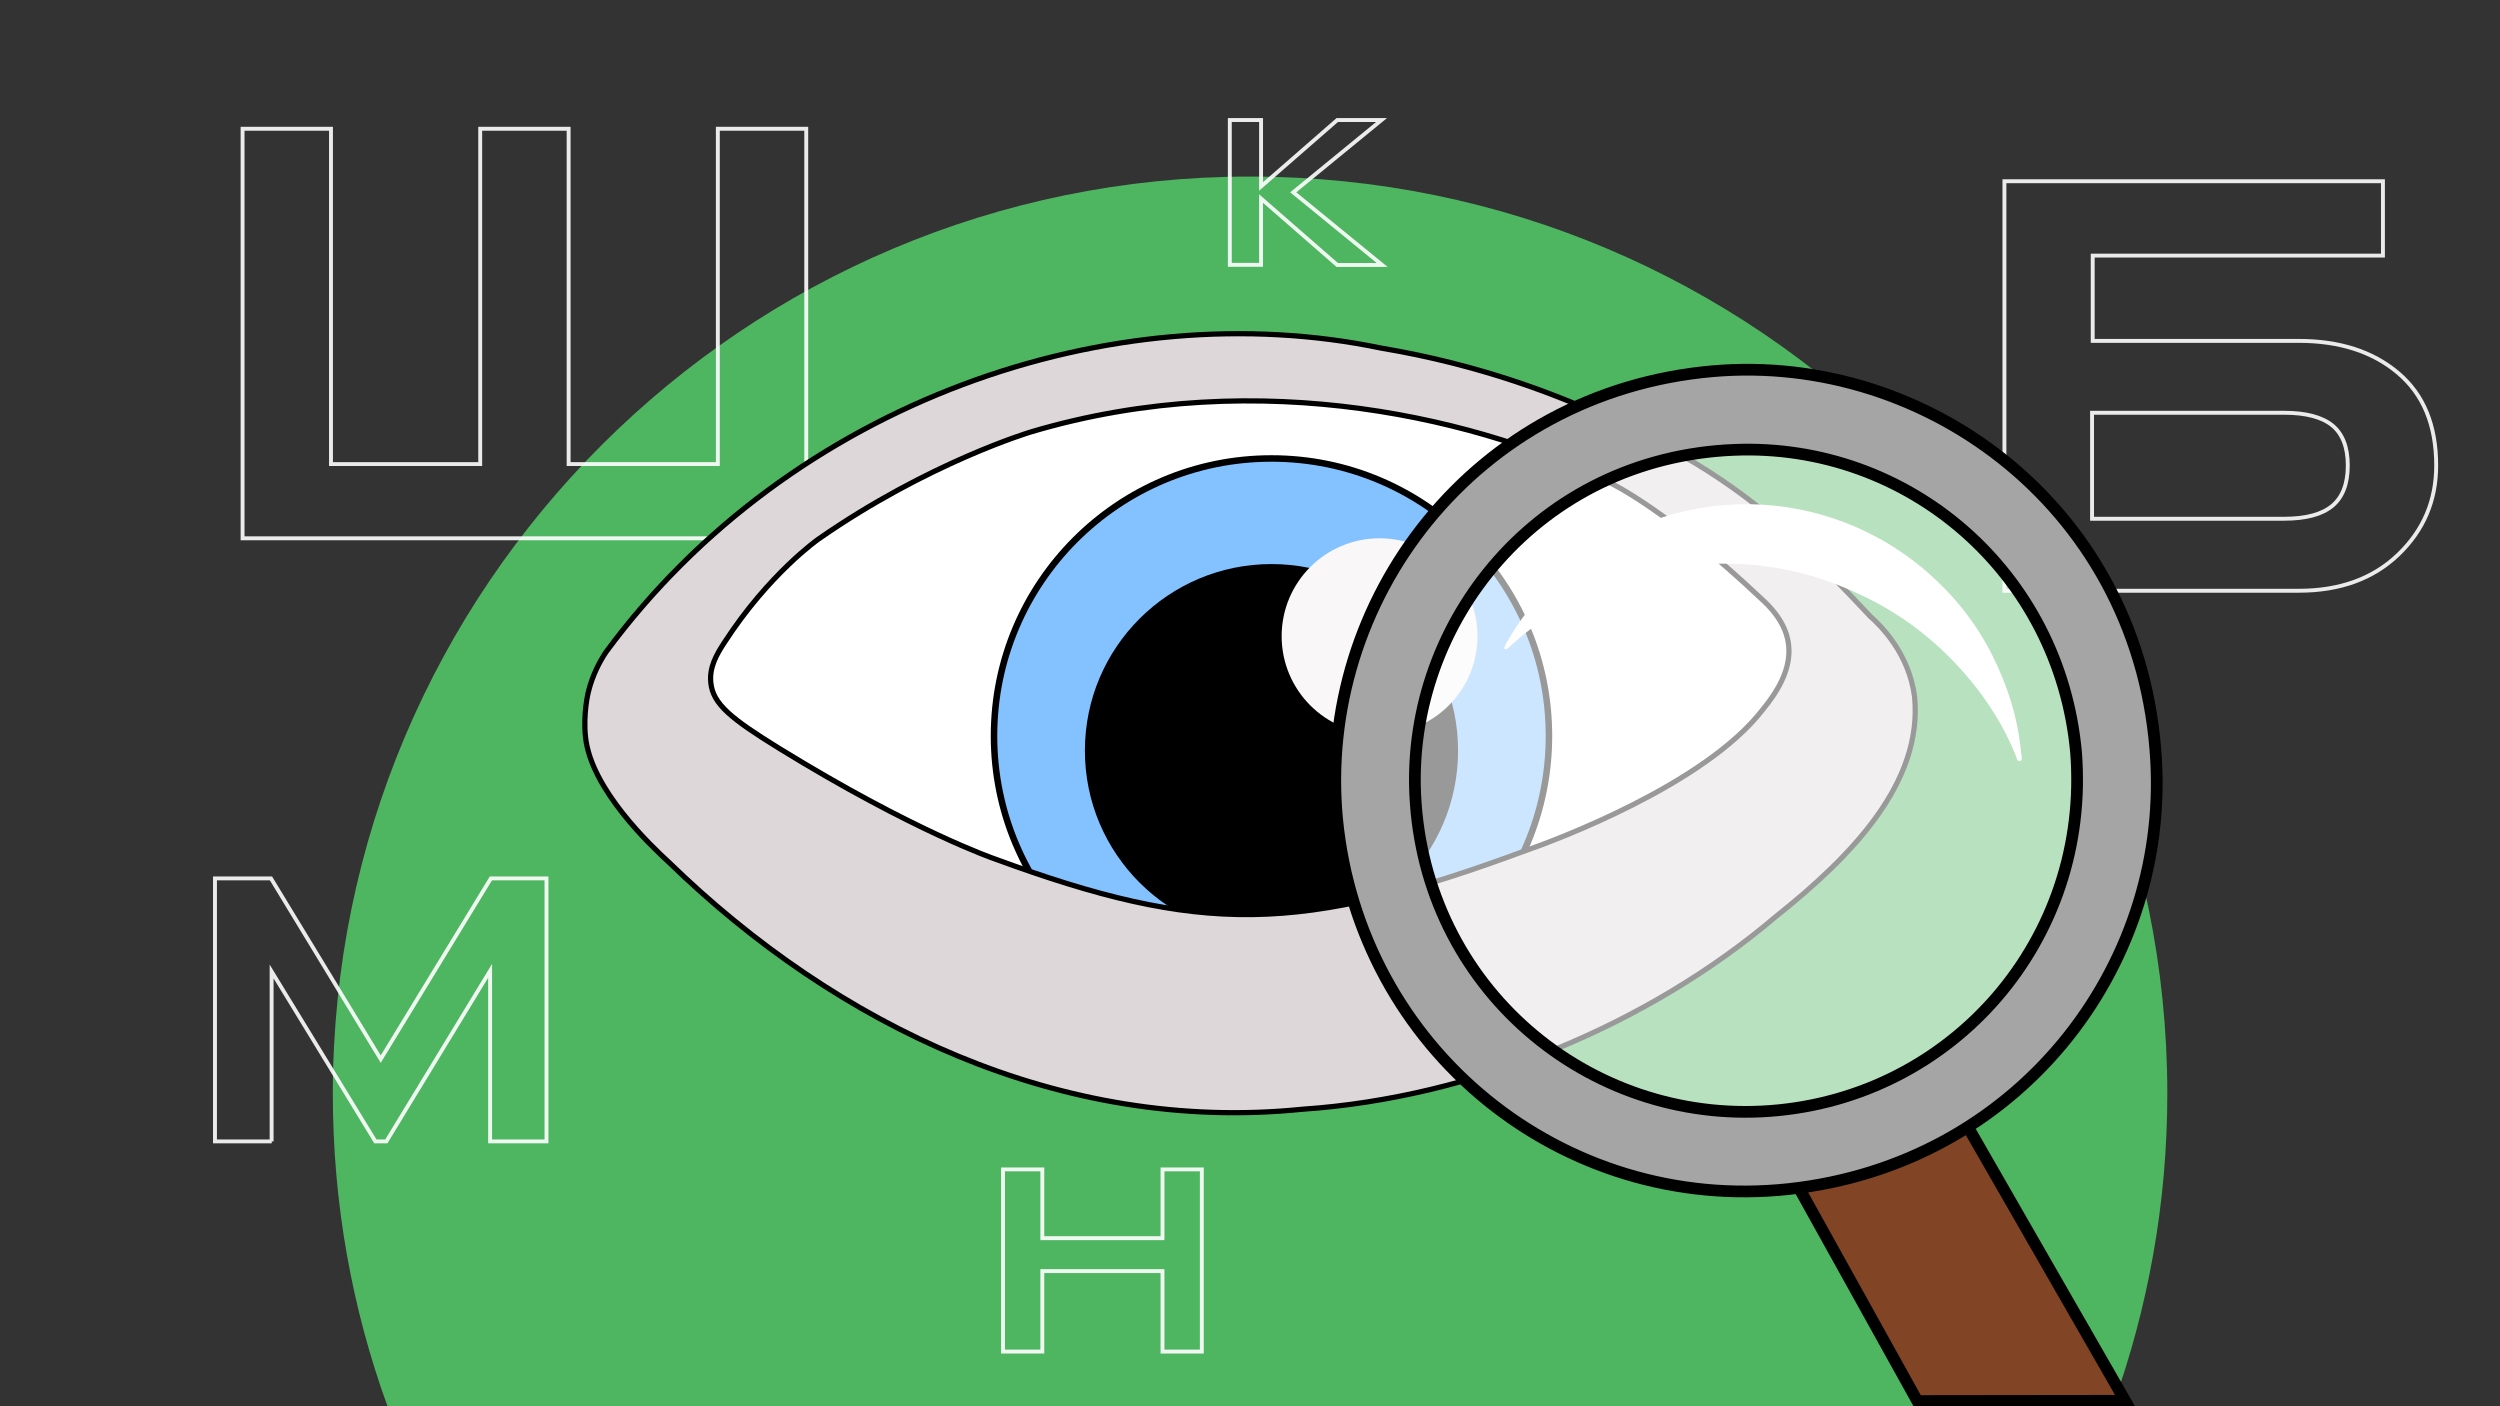 <?xml version="1.0" encoding="utf-8"?>
<!-- Generator: Adobe Illustrator 27.9.0, SVG Export Plug-In . SVG Version: 6.00 Build 0)  -->
<svg version="1.1" xmlns="http://www.w3.org/2000/svg" xmlns:xlink="http://www.w3.org/1999/xlink" x="0px" y="0px"
	 viewBox="0 0 1920 1080" style="enable-background:new 0 0 1920 1080;" xml:space="preserve">
<rect x="0" y="0" width="1920" height="1080" fill="#333333" stroke="none"/>
<style type="text/css">
	.st0{display:none;}
	.st1{display:inline;fill:#5CDC7A;}
	.st2{display:inline;fill:#4C9AF4;}
	.st3{fill:#4EB561;}
	.st4{opacity:0.9;}
	.st5{fill:none;stroke:#FFFFFF;stroke-width:3;stroke-miterlimit:10;}
	.st6{fill:#FFFFFF;}
	.st7{fill:#83C1FF;stroke:#000000;stroke-width:5;stroke-miterlimit:10;}
	.st8{fill:#F9F7F8;}
	.st9{fill:#DDD7D9;stroke:#000000;stroke-width:4;stroke-miterlimit:10;}
	.st10{opacity:0.6;fill:#FFFFFF;}
	.st11{fill:#814424;stroke:#000000;stroke-width:9;stroke-miterlimit:10;}
	.st12{fill:#A5A5A5;stroke:#000000;stroke-width:9;stroke-miterlimit:10;}
	.st13{fill:none;stroke:#FFFFFF;stroke-width:5;stroke-miterlimit:10;}
	.st14{fill:#FABE9F;stroke:#000000;stroke-width:5;stroke-miterlimit:10;}
	.st15{fill:#CE0062;stroke:#000000;stroke-width:7;stroke-miterlimit:10;}
	.st16{fill:#FFFFFF;stroke:#000000;stroke-width:3;stroke-miterlimit:10;}
	.st17{fill:#FFFFFF;stroke:#000000;stroke-width:2;stroke-miterlimit:10;}
	.st18{fill:#F2F2F2;}
	.st19{fill:#83C1FF;}
	.st20{fill:#CE0062;}
	.st21{fill:#814424;}
	.st22{fill:none;stroke:#FFFFFF;stroke-width:6;stroke-miterlimit:10;}
	.st23{fill:#E2E2E2;stroke:#000000;stroke-width:5;stroke-miterlimit:10;}
	.st24{fill:#814424;stroke:#000000;stroke-width:5;stroke-miterlimit:10;}
	.st25{fill:#83C1FF;stroke:#000000;stroke-width:3;stroke-miterlimit:10;}
	.st26{opacity:0.44;fill:#FFFFFF;}
	.st27{fill:#633521;}
	.st28{fill:#DD6940;stroke:#000000;stroke-width:3;stroke-miterlimit:10;}
	.st29{fill:#E1F9FF;stroke:#000000;stroke-width:3;stroke-miterlimit:10;}
	.st30{fill:#F79577;stroke:#000000;stroke-width:3;stroke-miterlimit:10;}
	.st31{fill:#912309;stroke:#000000;stroke-width:3;stroke-miterlimit:10;}
	.st32{opacity:0.9;fill:#E1F9FF;stroke:#000000;stroke-width:3;stroke-miterlimit:10;}
	.st33{fill:#A9EDFF;stroke:#000000;stroke-width:3;stroke-miterlimit:10;}
	.st34{fill:#FFF3F9;}
	.st35{fill:#ABD9FF;stroke:#000000;stroke-width:3;stroke-miterlimit:10;}
	.st36{opacity:0.18;fill:#FFFFFF;}
	.st37{fill:#CE0062;stroke:#000000;stroke-width:3;stroke-miterlimit:10;}
	.st38{fill:#FF48A8;stroke:#000000;stroke-width:3;stroke-miterlimit:10;}
	.st39{fill:url(#SVGID_1_);}
	.st40{fill:url(#SVGID_00000009565089402818811140000000795918353452796090_);stroke:#231F20;stroke-width:3;stroke-miterlimit:10;}
	.st41{fill:#CE0062;stroke:#231F20;stroke-width:5;stroke-miterlimit:10;}
	.st42{fill:#FFC0E1;}
	.st43{fill:#FFFFFF;stroke:#231F20;stroke-width:2;stroke-miterlimit:10;}
	.st44{opacity:0.39;fill:#FFFFFF;}
	.st45{opacity:0.22;fill:#FFFFFF;}
	.st46{fill:#FABE9F;stroke:#000000;stroke-width:7;stroke-miterlimit:10;}
	.st47{opacity:0.86;fill:#EFEFEF;}
	.st48{fill:#FFC300;}
	.st49{fill:#ABD9FF;stroke:#231F20;stroke-width:2;stroke-miterlimit:10;}
	.st50{fill:#4188CE;}
	.st51{fill:#AA0B5F;stroke:#231F20;stroke-width:3;stroke-miterlimit:10;}
	.st52{fill:#FFFFFF;stroke:#231F20;stroke-width:3;stroke-miterlimit:10;}
	.st53{fill:#E26095;stroke:#231F20;stroke-width:3;stroke-miterlimit:10;}
	.st54{fill:#B6DBFF;stroke:#000000;stroke-miterlimit:10;}
	.st55{fill:#FFC300;stroke:#231F20;stroke-width:3;stroke-miterlimit:10;}
	.st56{fill:#04C8B1;stroke:#231F20;stroke-width:3;stroke-miterlimit:10;}
	.st57{fill:#FABE9F;stroke:#231F20;stroke-width:2;stroke-miterlimit:10;}
	.st58{fill:#B6DBFF;stroke:#000000;stroke-width:2;stroke-miterlimit:10;}
	.st59{fill:#E26095;stroke:#231F20;stroke-width:2;stroke-miterlimit:10;}
	.st60{fill:url(#SVGID_00000144308191244900482940000007892528934824988859_);stroke:#231F20;stroke-width:9;stroke-miterlimit:10;}
	.st61{fill:url(#SVGID_00000041271107365507365720000001762922914905751953_);stroke:#231F20;stroke-width:9;stroke-miterlimit:10;}
	.st62{fill:url(#SVGID_00000127042225812566314650000011790823656699852204_);stroke:#231F20;stroke-width:3;stroke-miterlimit:10;}
	.st63{fill:url(#SVGID_00000124876182903038249080000018317114127042299276_);stroke:#231F20;stroke-width:2;stroke-miterlimit:10;}
	.st64{fill:url(#SVGID_00000029753131675201357680000018100843984107247244_);stroke:#231F20;stroke-width:2;stroke-miterlimit:10;}
	.st65{fill:#CE9E89;}
	.st66{fill:#AA8274;}
	.st67{fill:url(#SVGID_00000078760008107116335900000017945644546835359657_);stroke:#231F20;stroke-width:2;stroke-miterlimit:10;}
	.st68{fill:url(#SVGID_00000006668558089942380270000012650151552448952767_);stroke:#231F20;stroke-width:2;stroke-miterlimit:10;}
	.st69{fill:url(#SVGID_00000000189193983069923630000015285227903945287859_);stroke:#231F20;stroke-width:2;stroke-miterlimit:10;}
	.st70{fill:url(#SVGID_00000134239412667445072960000005029161329901934477_);stroke:#231F20;stroke-width:2;stroke-miterlimit:10;}
	.st71{fill:#191919;}
	.st72{display:none;opacity:0.53;}
	.st73{fill:#DDDDDD;stroke:#000000;stroke-width:7;stroke-miterlimit:10;}
	.st74{fill:#FFFFFF;stroke:#000000;stroke-width:7;stroke-miterlimit:10;}
	.st75{fill:#83C1FF;stroke:#000000;stroke-width:9;stroke-miterlimit:10;}
	.st76{fill:#CE9E89;stroke:#000000;stroke-width:5;stroke-miterlimit:10;}
	.st77{fill:#FFFFFF;stroke:#000000;stroke-width:5;stroke-miterlimit:10;}
	.st78{fill:#F7F7F7;stroke:#000000;stroke-width:5;stroke-miterlimit:10;}
	.st79{fill:#563424;}
	.st80{fill:none;stroke:#000000;stroke-width:5;stroke-miterlimit:10;}
	.st81{fill:#563424;stroke:#000000;stroke-width:5;stroke-miterlimit:10;}
	.st82{fill:#FABE9F;stroke:#000000;stroke-width:3;stroke-miterlimit:10;}
	.st83{stroke:#000000;stroke-width:7;stroke-miterlimit:10;}
	.st84{fill:#0F0F0F;}
	.st85{fill:url(#SVGID_00000143596407510864369650000004073293222009184430_);stroke:#000000;stroke-width:5;stroke-miterlimit:10;}
	.st86{fill:#CE0062;stroke:#000000;stroke-width:5;stroke-miterlimit:10;}
	.st87{fill:#D8197D;stroke:#000000;stroke-width:5;stroke-miterlimit:10;}
	.st88{fill:#CE006C;stroke:#000000;stroke-width:5;stroke-miterlimit:10;}
	.st89{fill:#C10065;stroke:#000000;stroke-width:5;stroke-miterlimit:10;}
	.st90{display:inline;fill:#4EB561;}
	.st91{display:inline;}
	.st92{fill:#D6007B;stroke:#000000;stroke-width:9;stroke-miterlimit:10;}
	.st93{fill:#E26095;}
	.st94{opacity:0.5;fill:#FFFFFF;}
	.st95{fill:none;stroke:#FFFFFF;stroke-width:6;stroke-miterlimit:10;stroke-dasharray:11.85,11.85;}
	.st96{fill:none;stroke:#FFFFFF;stroke-width:6;stroke-miterlimit:10;stroke-dasharray:12.218,12.218;}
	.st97{fill:none;stroke:#FFFFFF;stroke-width:7;stroke-miterlimit:10;}
	.st98{fill:url(#SVGID_00000088129833751914777860000015306617761329349261_);stroke:#231F20;stroke-width:5;stroke-miterlimit:10;}
	.st99{fill:#CFE9FF;stroke:#000000;stroke-width:9;stroke-miterlimit:10;}
	
		.st100{fill:url(#SVGID_00000125578102691716481800000014263875672327478657_);stroke:#231F20;stroke-width:5;stroke-miterlimit:10;}
	
		.st101{fill:url(#SVGID_00000172414822754452441470000010835442223524060812_);stroke:#231F20;stroke-width:3;stroke-miterlimit:10;}
	
		.st102{fill:url(#SVGID_00000157299603751467754970000014743267985676767672_);stroke:#231F20;stroke-width:5;stroke-miterlimit:10;}
	
		.st103{fill:url(#SVGID_00000146482712530412942070000008399875886952200362_);stroke:#231F20;stroke-width:5;stroke-miterlimit:10;}
	.st104{fill:#2C3363;stroke:#000000;stroke-width:5;stroke-miterlimit:10;}
	.st105{fill:#6675BF;stroke:#000000;stroke-width:3;stroke-miterlimit:10;}
	.st106{fill:#A9D8FF;}
	.st107{display:inline;fill:#FFC300;stroke:#231F20;stroke-width:2;stroke-miterlimit:10;}
	.st108{fill:#83C1FF;stroke:#231F20;stroke-width:3;stroke-miterlimit:10;}
	.st109{fill:#449E55;stroke:#231F20;stroke-width:3;stroke-miterlimit:10;}
	.st110{fill:#EDEDED;stroke:#231F20;stroke-width:3;stroke-miterlimit:10;}
	.st111{fill:#DDDDDD;stroke:#231F20;stroke-width:3;stroke-miterlimit:10;}
	.st112{fill:#4C9AF4;stroke:#231F20;stroke-width:3;stroke-miterlimit:10;}
	.st113{fill:#C2C4C4;}
	.st114{fill:#C2C4C4;stroke:#231F20;stroke-width:3;stroke-miterlimit:10;}
	.st115{fill:#3A3A3A;stroke:#231F20;stroke-width:3;stroke-miterlimit:10;}
	.st116{fill:#814424;stroke:#231F20;stroke-width:3;stroke-miterlimit:10;}
	.st117{fill:#9F7F54;stroke:#000000;stroke-width:5;stroke-miterlimit:10;}
	.st118{fill:#E7E7E7;stroke:#000000;stroke-width:4;stroke-miterlimit:10;}
	.st119{fill:#814424;stroke:#000000;stroke-width:3;stroke-miterlimit:10;}
	.st120{stroke:#000000;stroke-width:3;stroke-miterlimit:10;}
</style>
<g id="фоны" class="st0">
	<rect class="st1" width="1920" height="1080"/>
</g>
<g id="_x31_">
	<path class="st3" d="M1622.5,1080c27.1-74.9,42-155.7,42-240c0-389-315.4-704.4-704.4-704.4S255.6,450.9,255.6,840
		c0,84.3,14.8,165.1,42,240H1622.5z"/>
	<g class="st4">
		<path class="st5" d="M619.1,413.4H186.3V98.9h67.9v257.5h114.6V98.9h67.9v257.5h114.6V98.9h67.9V413.4z"/>
	</g>
	<g class="st4">
		<path class="st5" d="M1607.2,261.8h158.2c31.5,0,56.9,8.2,76.4,24.7c19.5,16.5,29.2,40.1,29.2,71c0,27-9.7,49.7-29,68.3
			c-19.3,18.6-44.9,27.9-76.6,27.9h-226V139.2h290.7v57.1h-222.9V261.8z M1606.7,398.4h147.4c16.8,0,29.1-3.3,37.1-9.9
			c7.9-6.6,11.9-16.9,11.9-31c0-14.1-4-24.3-11.9-30.8c-7.9-6.4-20.3-9.7-37.1-9.7h-147.4V398.4z"/>
	</g>
	<g class="st4">
		<path class="st5" d="M208.7,876.6h-43.6v-202h43l84.3,138.8L377,674.6h42.7v202h-43.3v-131l-79.7,131h-8.4l-79.7-130.5V876.6z"/>
	</g>
	<g class="st4">
		<path class="st5" d="M800.5,1038h-30.2V898.1h30.2v52.8h92.3v-52.8H923V1038h-30.2v-61.8h-92.3V1038z"/>
	</g>
	<g class="st4">
		<path class="st5" d="M968.5,203.4h-24V92.2h24v51l58.5-51h34l-67.8,55.5l68.3,55.8H1027l-58.5-51V203.4z"/>
	</g>
	<g>
		<path class="st6" d="M717.7,326.8c52-22.5,131.9-48.4,230.8-48.3c88.9,0.1,154.8,21.1,205.1,37.6c67.4,22.1,119.4,39.2,170.7,85.9
			c52.7,48,78,103.1,90.2,136.4c-18.2,36.7-80.6,150.5-218,213.7c-187.7,86.3-363.6,7.9-389.8-4.3C703.4,676.8,600,606,496.5,535.1
			c16.1-32.2,32.2-64.4,48.3-96.6C602.5,401.2,660.1,364,717.7,326.8z"/>
		<circle class="st7" cx="976.5" cy="565.2" r="213.1"/>
		<circle cx="976.5" cy="576.5" r="143.3"/>
		<circle class="st8" cx="1059.5" cy="488.6" r="75.2"/>
		<path class="st9" d="M1470.4,535.1c-4.3-33.3-25.9-54.5-34.1-61.8c-6.7-7.1-16.3-17.3-28.1-29.4c-20.7-21.2-36.9-36.9-39.4-39.1
			c-52.1-46-100.9-68.6-138.9-85.9c-33.3-15.1-91.9-38.6-168.9-51.5c-206.1-43.1-453.2,40-595.6,233.4c-4.3,6.5-10.2,16.9-13.6,30.8
			c0,0-4.1,16.5-2.1,34.6c4.3,40.1,50.4,83.5,63.9,95.9c129,125.5,301.5,208.6,486.5,189.8c131.5-8.9,266.1-64.9,364-148.2
			C1422.2,657.5,1476.8,601,1470.4,535.1z M1353.7,545.1c-44.4,57.6-159.6,100.4-181.8,108.1c-173.7,64.3-249.3,64.7-408,6.4
			c0,0-62.1-21.2-165.4-84.8c-37.1-22.9-51-34.1-52.6-50.5c-1.2-11.8,4.3-21.5,10.4-30.8c34.3-53,72.3-79.5,72.3-79.5
			c84.4-58.8,163.2-82.3,163.2-82.3c177.4-52.8,350-8.1,445.7,39.6c0,0,43.5,20.7,115.5,88.8
			C1382.7,486.9,1378.8,514.8,1353.7,545.1z"/>
	</g>
	<g>
		<circle class="st10" cx="1341" cy="590.7" r="269.2"/>
		<path class="st11" d="M1632.1,1075.8c-45.1-78.6-90.2-157.2-135.4-235.8c-42.5,16.7-85,33.3-127.5,50c34.4,62,68.8,124,103.3,186
			C1525.7,1075.9,1578.9,1075.8,1632.1,1075.8z"/>
		<path class="st12" d="M1315.3,285.1c165-14.4,329.7,106.5,340.6,298.8c9.1,159.9-106.6,310.3-282.2,329.3
			c-173.4,18.7-329.3-106.8-346.8-284C1010.9,460.5,1132.8,301.1,1315.3,285.1z M1331.7,345.5c-150.3,6.2-251,132.2-244.8,264.8
			c6.9,148,132.8,253.3,272.6,242.9c140.6-10.5,246.2-131.8,234.9-275.5C1581.7,439.5,1465.4,340,1331.7,345.5z"/>
		<path class="st6" d="M1302.1,434c26.1-2.6,52.6-0.7,78.6,5.5c18.8,4.5,37,11.6,54.4,20.3c29.3,14.6,54.3,34.7,75.5,59.5
			c15.4,18,28.1,38,37.2,60.1c0.8,2,1.1,5.7,3.5,5.1c2.5-0.6,1.1-4,0.9-6.2c-2.4-27.2-10.7-52.7-23-76.8
			c-12.2-23.7-28.5-44.2-48.8-61.9c-20.7-18-43.9-31.5-69.6-40.5c-25.9-9.1-52.7-12.9-80.2-11.6c-25.5,1.2-49.9,7.1-73.3,17
			c-24,10.2-45.4,24.4-64.1,42.6c-14.2,13.8-26.4,29.1-36.1,46.4c-0.5,0.9-0.9,1.9-1.4,2.9c-0.3,0.7-0.9,1.4,0,2
			c0.7,0.5,1.5,0,2.1-0.4c0.9-0.6,1.6-1.4,2.4-2.1c22.7-20.6,48.5-36.2,77.1-47.2C1258,440.9,1279.4,435.8,1302.1,434z"/>
	</g>
</g>
<g id="_x32_">
</g>
<g id="_x33_">
</g>
<g id="_x34_">
</g>
<g id="_x35_">
</g>
<g id="_x36_">
</g>
<g id="_x37_">
</g>
<g id="_x38_">
</g>
<g id="_x39_" class="st0">
</g>
<g id="_x39__x5F_2">
</g>
<g id="_x31_0" class="st0">
</g>
<g id="_x31_0_x5F_2">
</g>
</svg>
